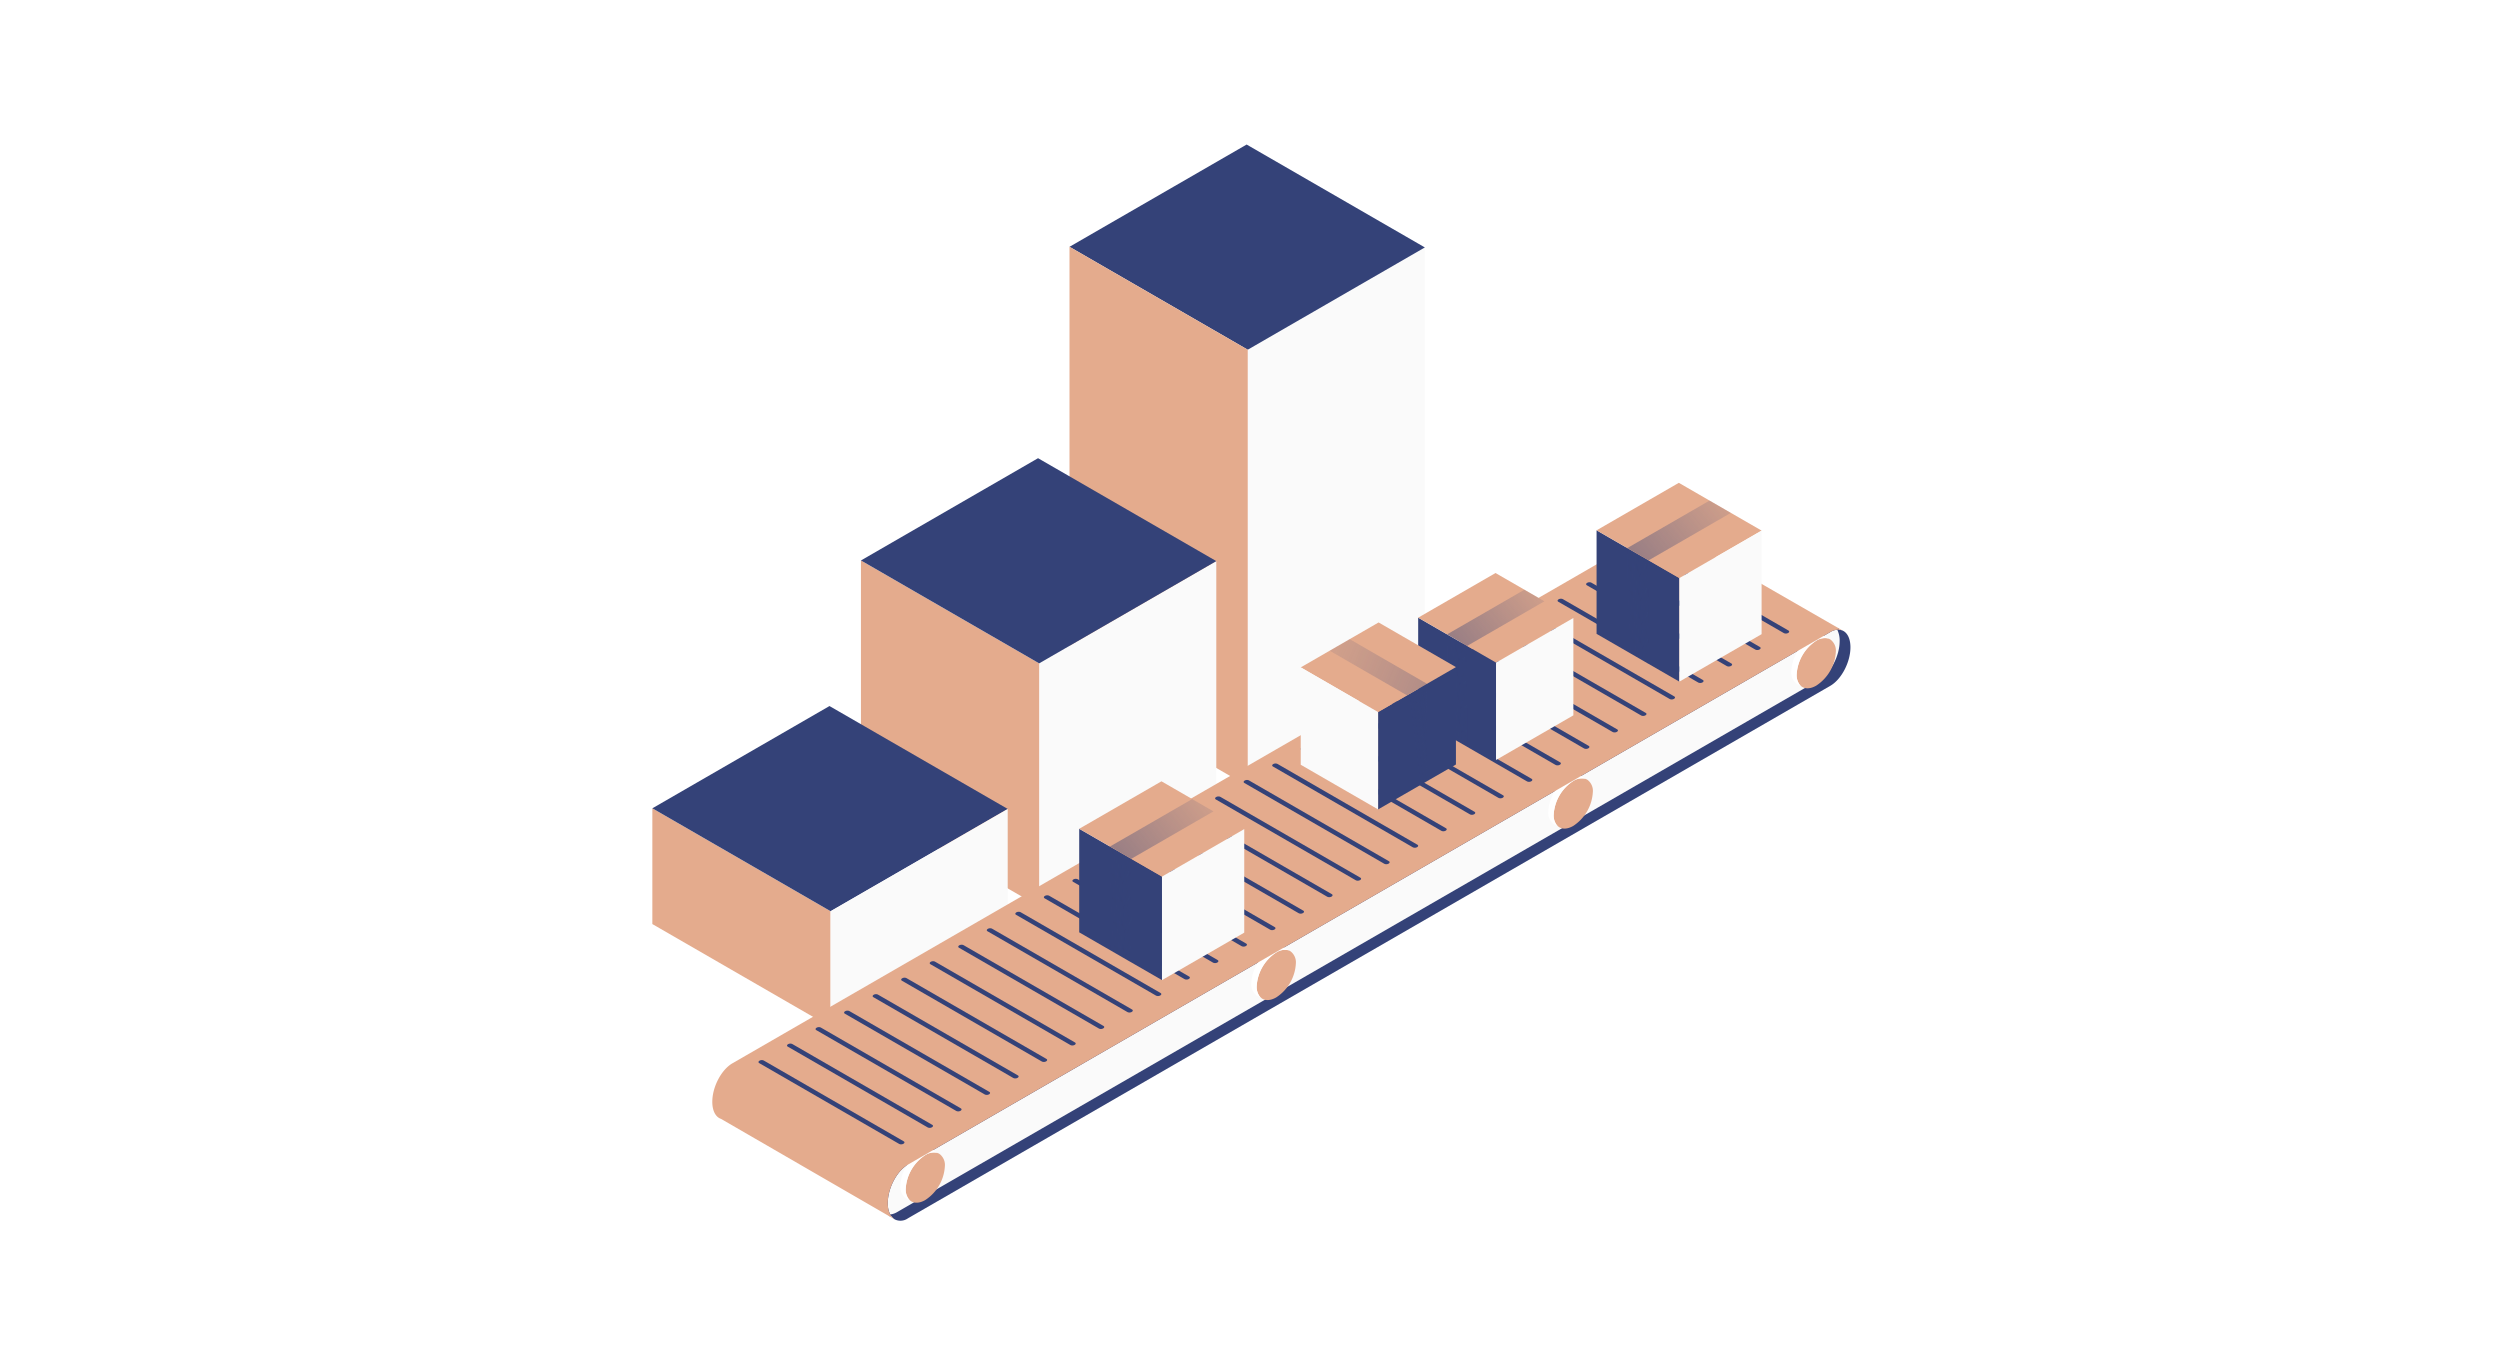 <?xml version="1.0" encoding="UTF-8"?> <svg xmlns="http://www.w3.org/2000/svg" xmlns:xlink="http://www.w3.org/1999/xlink" width="640" height="350" viewBox="0 0 640 350"><defs><linearGradient id="linear-gradient" x1="1.459" y1="0.063" x2="-1.994" y2="1.636" gradientUnits="objectBoundingBox"><stop offset="0" stop-color="#344278" stop-opacity="0"></stop><stop offset="1" stop-color="#344278"></stop></linearGradient><linearGradient id="linear-gradient-2" x1="-4.274" y1="1.582" x2="6.617" y2="-0.886" gradientUnits="objectBoundingBox"><stop offset="0.354" stop-color="#344278" stop-opacity="0"></stop><stop offset="0.403" stop-color="#344278" stop-opacity="0.031"></stop><stop offset="0.449" stop-color="#344278" stop-opacity="0.125"></stop><stop offset="0.494" stop-color="#344278" stop-opacity="0.282"></stop><stop offset="0.538" stop-color="#344278" stop-opacity="0.506"></stop><stop offset="0.581" stop-color="#344278" stop-opacity="0.788"></stop><stop offset="0.608" stop-color="#344278"></stop></linearGradient><linearGradient id="linear-gradient-7" x1="-0.652" y1="0.183" x2="5.356" y2="1.636" gradientUnits="objectBoundingBox"><stop offset="0" stop-color="#344278" stop-opacity="0"></stop><stop offset="1" stop-color="#344278"></stop></linearGradient><linearGradient id="linear-gradient-8" x1="-0.92" y1="1.732" x2="3.137" y2="-1.025" xlink:href="#linear-gradient-2"></linearGradient></defs><g id="Group_1014" data-name="Group 1014" transform="translate(-7489 608)"><g id="Group_1005" data-name="Group 1005" transform="translate(6529 -1592)"><rect id="Rectangle_132" data-name="Rectangle 132" width="640" height="350" transform="translate(960 984)" fill="#fff"></rect></g><g id="Group_1010" data-name="Group 1010" transform="translate(7656 -571)"><path id="Path_694" data-name="Path 694" d="M728.552,135.357V247.082l-45.339,26.181V161.539Z" transform="translate(-530.79 -109.014)" fill="#fafafa"></path><path id="Path_695" data-name="Path 695" d="M726.287,134.05l-45.339,26.181-45.63-26.344,45.345-26.181Z" transform="translate(-528.525 -107.706)" fill="#344278"></path><path id="Path_696" data-name="Path 696" d="M680.948,161.531V273.255l-45.63-26.344V135.187Z" transform="translate(-528.525 -109.006)" fill="#e4ab8d"></path><path id="Path_697" data-name="Path 697" d="M672.508,219.641V281.9l-45.345,26.181V245.822Z" transform="translate(-528.139 -113)" fill="#fafafa"></path><path id="Path_698" data-name="Path 698" d="M624.9,245.814v62.255l-45.625-26.344V219.47Z" transform="translate(-525.874 -112.991)" fill="#e4ab8d"></path><path id="Path_699" data-name="Path 699" d="M670.243,218.333,624.9,244.514l-45.625-26.344,45.339-26.181Z" transform="translate(-525.874 -111.692)" fill="#344278"></path><path id="Path_700" data-name="Path 700" d="M568.854,312.412v29.634L523.224,315.7V286.068l25.665,14.814Z" transform="translate(-523.224 -116.141)" fill="#e4ab8d"></path><path id="Path_701" data-name="Path 701" d="M614.2,284.931l-25.665,14.82-19.679,11.361-19.965-11.53-25.665-14.814,45.345-26.181Z" transform="translate(-523.224 -114.841)" fill="#344278"></path><path id="Path_702" data-name="Path 702" d="M616.464,286.239v29.634l-45.345,26.181V312.42L590.8,301.059Z" transform="translate(-525.489 -116.149)" fill="#fafafa"></path><path id="Path_703" data-name="Path 703" d="M832.961,242.584c0,3.8-2.307,8.212-5.156,9.856L591.675,388.761a3.305,3.305,0,0,1-3.32.3,3.031,3.031,0,0,1-1.213-1.293,4.334,4.334,0,0,0,1.771-.607l236.13-136.321c2.849-1.644,5.155-6.057,5.155-9.857a6.278,6.278,0,0,0-.615-2.912c.088-.009.176-.009.264-.009a2.6,2.6,0,0,1,1.22.288C832.226,238.944,832.961,240.436,832.961,242.584Z" transform="translate(-526.247 -113.871)" fill="#344278"></path><path id="Path_704" data-name="Path 704" d="M830.168,240.987c0,3.8-2.307,8.212-5.155,9.857L588.882,387.165a4.334,4.334,0,0,1-1.771.607,6.144,6.144,0,0,1-.623-2.9c0-3.8,2.307-8.212,5.156-9.857L827.773,238.681a4.259,4.259,0,0,1,1.78-.606A6.278,6.278,0,0,1,830.168,240.987Z" transform="translate(-526.216 -113.871)" fill="none" stroke="#344278" stroke-miterlimit="10" stroke-width="0.838"></path><path id="Path_705" data-name="Path 705" d="M830.168,240.987c0,3.8-2.307,8.212-5.155,9.857L588.882,387.165a4.334,4.334,0,0,1-1.771.607,6.144,6.144,0,0,1-.623-2.9c0-3.8,2.307-8.212,5.156-9.857L827.773,238.681a4.259,4.259,0,0,1,1.78-.606A6.278,6.278,0,0,1,830.168,240.987Z" transform="translate(-526.216 -113.871)" fill="#fafafa"></path><g id="Group_506" data-name="Group 506" transform="translate(291.566 125.535)"><path id="Path_706" data-name="Path 706" d="M840.735,243.855a11.053,11.053,0,0,1-5.012,8.643c-1.477.854-2.8.886-3.719.248a2.514,2.514,0,0,1-.462-.415,4.009,4.009,0,0,1-.831-2.69A11.046,11.046,0,0,1,835.723,241a4.056,4.056,0,0,1,2.793-.631,2.4,2.4,0,0,1,.567.175l.016.009.287.168A3.525,3.525,0,0,1,840.735,243.855Z" transform="translate(-829.331 -239.512)" fill="#e4ab8d"></path><path id="Path_707" data-name="Path 707" d="M839.015,240.5a2.4,2.4,0,0,0-.567-.175,4.056,4.056,0,0,0-2.793.631,11.046,11.046,0,0,0-5.012,8.643,4.009,4.009,0,0,0,.831,2.69,2.514,2.514,0,0,0,.462.415l-1.038-.6-.3-.167a3.57,3.57,0,0,1-1.333-3.137,11.046,11.046,0,0,1,5.012-8.643,3.668,3.668,0,0,1,3.336-.463l.031.016.343.2Z" transform="translate(-829.262 -239.472)" fill="#fff"></path></g><g id="Group_507" data-name="Group 507" transform="translate(63.482 257.22)"><path id="Path_708" data-name="Path 708" d="M601.33,382.075a11.057,11.057,0,0,1-5.012,8.644c-1.476.854-2.8.885-3.718.247a2.514,2.514,0,0,1-.463-.414,4.013,4.013,0,0,1-.831-2.689,11.048,11.048,0,0,1,5.012-8.644,4.056,4.056,0,0,1,2.793-.631,2.344,2.344,0,0,1,.567.176l.016.008.287.168A3.527,3.527,0,0,1,601.33,382.075Z" transform="translate(-589.926 -377.733)" fill="#e4ab8d"></path><path id="Path_709" data-name="Path 709" d="M599.61,378.724a2.343,2.343,0,0,0-.567-.176,4.056,4.056,0,0,0-2.793.631,11.048,11.048,0,0,0-5.012,8.644,4.013,4.013,0,0,0,.831,2.689,2.512,2.512,0,0,0,.463.414l-1.037-.6-.3-.168a3.57,3.57,0,0,1-1.333-3.136,11.045,11.045,0,0,1,5.012-8.643,3.668,3.668,0,0,1,3.336-.463l.031.015.343.2Z" transform="translate(-589.857 -377.693)" fill="#fff"></path></g><g id="Group_508" data-name="Group 508" transform="translate(153.333 205.343)"><path id="Path_710" data-name="Path 710" d="M695.641,327.625a11.053,11.053,0,0,1-5.012,8.643c-1.476.854-2.8.886-3.718.248a2.522,2.522,0,0,1-.463-.415,4.01,4.01,0,0,1-.831-2.69,11.046,11.046,0,0,1,5.012-8.643,4.051,4.051,0,0,1,2.793-.631,2.344,2.344,0,0,1,.567.175l.016.009.287.168A3.525,3.525,0,0,1,695.641,327.625Z" transform="translate(-684.237 -323.282)" fill="#e4ab8d"></path><path id="Path_711" data-name="Path 711" d="M693.921,324.273a2.344,2.344,0,0,0-.567-.175,4.051,4.051,0,0,0-2.793.631,11.046,11.046,0,0,0-5.012,8.643,4.01,4.01,0,0,0,.831,2.69,2.522,2.522,0,0,0,.463.415l-1.037-.6-.3-.167a3.57,3.57,0,0,1-1.333-3.137,11.046,11.046,0,0,1,5.012-8.643,3.668,3.668,0,0,1,3.336-.463l.031.016.343.2Z" transform="translate(-684.168 -323.242)" fill="#fff"></path></g><g id="Group_509" data-name="Group 509" transform="translate(229.361 161.449)"><path id="Path_712" data-name="Path 712" d="M775.443,281.551a11.059,11.059,0,0,1-5.012,8.644c-1.477.854-2.8.885-3.719.247a2.514,2.514,0,0,1-.463-.414,4.017,4.017,0,0,1-.83-2.69,11.048,11.048,0,0,1,5.012-8.644,4.05,4.05,0,0,1,2.793-.63,2.314,2.314,0,0,1,.567.175l.015.008.288.168A3.527,3.527,0,0,1,775.443,281.551Z" transform="translate(-764.039 -277.209)" fill="#e4ab8d"></path><path id="Path_713" data-name="Path 713" d="M773.723,278.2a2.314,2.314,0,0,0-.567-.175,4.05,4.05,0,0,0-2.793.63,11.048,11.048,0,0,0-5.012,8.644,4.017,4.017,0,0,0,.83,2.69,2.514,2.514,0,0,0,.463.414l-1.037-.6-.3-.168a3.569,3.569,0,0,1-1.333-3.136,11.045,11.045,0,0,1,5.012-8.643,3.666,3.666,0,0,1,3.335-.463l.032.016.343.2Z" transform="translate(-763.97 -277.169)" fill="#fff"></path></g><path id="Path_714" data-name="Path 714" d="M828.808,237.066a2.6,2.6,0,0,0-1.22-.288,4.09,4.09,0,0,0-2.044.615L589.414,373.722c-2.85,1.644-5.156,6.057-5.156,9.857,0,2.106.711,3.583,1.836,4.2l-44.541-25.77h-.008c-1.341-.471-2.211-2.027-2.211-4.365,0-3.8,2.307-8.212,5.156-9.857L780.62,211.455a4.09,4.09,0,0,1,2.044-.614,2.557,2.557,0,0,1,1.78.687l.031.024Z" transform="translate(-523.986 -112.583)" fill="#e4ab8d"></path><line id="Line_34" data-name="Line 34" x1="0.024" y1="0.016" transform="translate(17.535 249.407)" fill="none"></line><path id="Path_715" data-name="Path 715" d="M832.924,253.745" transform="translate(-537.869 -114.612)" fill="none" stroke="#344278" stroke-miterlimit="10" stroke-width="0.546"></path><path id="Path_716" data-name="Path 716" d="M789.664,217.243,825.5,237.932a1.2,1.2,0,0,0,1.082-.045h0c.32-.185.355-.464.077-.624l-35.833-20.689a1.2,1.2,0,0,0-1.082.045h0C789.421,216.8,789.386,217.083,789.664,217.243Z" transform="translate(-535.815 -112.849)" fill="#344278"></path><path id="Path_717" data-name="Path 717" d="M781.995,221.67l35.834,20.689a1.2,1.2,0,0,0,1.081-.045h0c.32-.185.355-.465.078-.625L783.154,221a1.2,1.2,0,0,0-1.082.046h0C781.752,221.231,781.717,221.51,781.995,221.67Z" transform="translate(-535.452 -113.059)" fill="#344278"></path><path id="Path_718" data-name="Path 718" d="M774.326,226.1l35.834,20.688a1.2,1.2,0,0,0,1.082-.045h0c.32-.185.354-.464.077-.624l-35.834-20.689a1.2,1.2,0,0,0-1.081.045h0C774.084,225.658,774.049,225.938,774.326,226.1Z" transform="translate(-535.089 -113.268)" fill="#344278"></path><path id="Path_719" data-name="Path 719" d="M766.658,230.525l35.833,20.689a1.2,1.2,0,0,0,1.082-.045h0c.32-.185.355-.465.077-.625l-35.833-20.689a1.2,1.2,0,0,0-1.082.046h0C766.415,230.086,766.38,230.365,766.658,230.525Z" transform="translate(-534.727 -113.477)" fill="#344278"></path><path id="Path_720" data-name="Path 720" d="M758.989,234.953l35.834,20.688a1.2,1.2,0,0,0,1.081-.045h0c.32-.185.355-.464.078-.624l-35.834-20.689a1.2,1.2,0,0,0-1.082.045h0C758.746,234.513,758.711,234.793,758.989,234.953Z" transform="translate(-534.364 -113.687)" fill="#344278"></path><path id="Path_721" data-name="Path 721" d="M751.32,239.38l35.834,20.689a1.2,1.2,0,0,0,1.082-.045h0c.32-.185.354-.465.077-.625l-35.834-20.689a1.2,1.2,0,0,0-1.081.046h0C751.078,238.941,751.042,239.22,751.32,239.38Z" transform="translate(-534.002 -113.896)" fill="#344278"></path><path id="Path_722" data-name="Path 722" d="M743.652,243.808,779.485,264.5a1.2,1.2,0,0,0,1.082-.045h0c.32-.185.355-.464.078-.624l-35.834-20.689a1.2,1.2,0,0,0-1.082.045h0C743.409,243.368,743.374,243.648,743.652,243.808Z" transform="translate(-533.639 -114.106)" fill="#344278"></path><path id="Path_723" data-name="Path 723" d="M735.983,248.235l35.834,20.689a1.2,1.2,0,0,0,1.081-.045h0c.32-.185.355-.465.078-.625l-35.834-20.689a1.2,1.2,0,0,0-1.082.046h0C735.74,247.8,735.705,248.075,735.983,248.235Z" transform="translate(-533.276 -114.315)" fill="#344278"></path><path id="Path_724" data-name="Path 724" d="M728.314,252.663l35.834,20.688a1.2,1.2,0,0,0,1.082-.045h0c.32-.185.354-.464.077-.624l-35.834-20.689a1.2,1.2,0,0,0-1.081.045h0C728.072,252.223,728.036,252.5,728.314,252.663Z" transform="translate(-532.914 -114.524)" fill="#344278"></path><path id="Path_725" data-name="Path 725" d="M720.646,257.09l35.833,20.689a1.2,1.2,0,0,0,1.082-.045h0c.32-.185.355-.465.078-.625l-35.834-20.689a1.2,1.2,0,0,0-1.082.046h0C720.4,256.651,720.368,256.93,720.646,257.09Z" transform="translate(-532.551 -114.734)" fill="#344278"></path><path id="Path_726" data-name="Path 726" d="M712.977,261.518l35.834,20.688a1.2,1.2,0,0,0,1.081-.045h0c.32-.185.355-.464.078-.624l-35.834-20.689a1.2,1.2,0,0,0-1.082.045h0C712.734,261.078,712.7,261.358,712.977,261.518Z" transform="translate(-532.188 -114.943)" fill="#344278"></path><path id="Path_727" data-name="Path 727" d="M705.308,265.945l35.834,20.689a1.2,1.2,0,0,0,1.082-.045h0c.32-.185.354-.465.077-.625l-35.834-20.688a1.2,1.2,0,0,0-1.081.045h0C705.066,265.506,705.031,265.785,705.308,265.945Z" transform="translate(-531.826 -115.152)" fill="#344278"></path><path id="Path_728" data-name="Path 728" d="M697.64,270.373l35.833,20.688a1.2,1.2,0,0,0,1.082-.045h0c.32-.185.355-.464.078-.624L698.8,269.7a1.2,1.2,0,0,0-1.082.045h0C697.4,269.933,697.362,270.213,697.64,270.373Z" transform="translate(-531.463 -115.362)" fill="#344278"></path><path id="Path_729" data-name="Path 729" d="M689.971,274.8,725.8,295.489a1.2,1.2,0,0,0,1.081-.045h0c.32-.185.355-.465.078-.625L691.13,274.132a1.2,1.2,0,0,0-1.082.045h0C689.728,274.361,689.693,274.64,689.971,274.8Z" transform="translate(-531.1 -115.571)" fill="#344278"></path><path id="Path_730" data-name="Path 730" d="M682.3,279.228l35.834,20.688a1.2,1.2,0,0,0,1.082-.045h0c.32-.185.354-.464.077-.624l-35.834-20.689a1.2,1.2,0,0,0-1.081.045h0C682.06,278.788,682.024,279.068,682.3,279.228Z" transform="translate(-530.738 -115.781)" fill="#344278"></path><path id="Path_731" data-name="Path 731" d="M674.634,283.655l35.833,20.689a1.2,1.2,0,0,0,1.082-.045h0c.32-.185.355-.465.078-.625l-35.834-20.688a1.2,1.2,0,0,0-1.082.045h0C674.391,283.216,674.356,283.5,674.634,283.655Z" transform="translate(-530.375 -115.99)" fill="#344278"></path><path id="Path_732" data-name="Path 732" d="M666.965,288.083,702.8,308.772a1.2,1.2,0,0,0,1.081-.046h0c.32-.185.355-.464.078-.624l-35.834-20.689a1.2,1.2,0,0,0-1.082.045h0C666.722,287.643,666.687,287.923,666.965,288.083Z" transform="translate(-530.012 -116.199)" fill="#344278"></path><path id="Path_733" data-name="Path 733" d="M659.3,292.51,695.13,313.2a1.2,1.2,0,0,0,1.082-.045h0c.32-.185.354-.465.077-.625l-35.834-20.688a1.2,1.2,0,0,0-1.081.045h0C659.054,292.071,659.018,292.35,659.3,292.51Z" transform="translate(-529.65 -116.409)" fill="#344278"></path><path id="Path_734" data-name="Path 734" d="M651.628,296.938l35.833,20.689a1.2,1.2,0,0,0,1.082-.046h0c.32-.185.355-.464.078-.624l-35.834-20.689a1.2,1.2,0,0,0-1.082.045h0C651.385,296.5,651.35,296.778,651.628,296.938Z" transform="translate(-529.287 -116.618)" fill="#344278"></path><path id="Path_735" data-name="Path 735" d="M643.959,301.365l35.834,20.689a1.2,1.2,0,0,0,1.081-.045h0c.32-.185.355-.465.078-.625L645.118,300.7a1.2,1.2,0,0,0-1.082.045h0C643.716,300.926,643.681,301.205,643.959,301.365Z" transform="translate(-528.924 -116.827)" fill="#344278"></path><path id="Path_736" data-name="Path 736" d="M636.29,305.793l35.834,20.689a1.2,1.2,0,0,0,1.082-.046h0c.32-.185.354-.464.077-.624l-35.834-20.689a1.2,1.2,0,0,0-1.081.045h0C636.048,305.353,636.013,305.633,636.29,305.793Z" transform="translate(-528.562 -117.037)" fill="#344278"></path><path id="Path_737" data-name="Path 737" d="M628.622,310.22l35.833,20.689a1.2,1.2,0,0,0,1.082-.045h0c.32-.185.355-.465.078-.625l-35.834-20.688a1.2,1.2,0,0,0-1.082.045h0C628.379,309.781,628.344,310.06,628.622,310.22Z" transform="translate(-528.199 -117.246)" fill="#344278"></path><path id="Path_738" data-name="Path 738" d="M620.953,314.648l35.834,20.689a1.2,1.2,0,0,0,1.081-.046h0c.32-.185.355-.464.078-.624l-35.834-20.689a1.2,1.2,0,0,0-1.082.045h0C620.71,314.208,620.675,314.488,620.953,314.648Z" transform="translate(-527.837 -117.456)" fill="#344278"></path><path id="Path_739" data-name="Path 739" d="M613.284,319.075l35.834,20.689a1.2,1.2,0,0,0,1.082-.045h0c.32-.185.354-.465.077-.625l-35.834-20.688a1.2,1.2,0,0,0-1.081.045h0C613.042,318.636,613.006,318.915,613.284,319.075Z" transform="translate(-527.474 -117.665)" fill="#344278"></path><path id="Path_740" data-name="Path 740" d="M605.616,323.5l35.833,20.689a1.2,1.2,0,0,0,1.082-.046h0c.32-.185.355-.464.078-.624l-35.834-20.689a1.2,1.2,0,0,0-1.082.045h0C605.373,323.063,605.338,323.343,605.616,323.5Z" transform="translate(-527.111 -117.874)" fill="#344278"></path><path id="Path_741" data-name="Path 741" d="M597.947,327.93l35.834,20.689a1.2,1.2,0,0,0,1.081-.045h0c.32-.185.355-.465.078-.625l-35.834-20.688a1.2,1.2,0,0,0-1.082.045h0C597.7,327.491,597.669,327.77,597.947,327.93Z" transform="translate(-526.749 -118.084)" fill="#344278"></path><path id="Path_742" data-name="Path 742" d="M590.278,332.358l35.834,20.689a1.2,1.2,0,0,0,1.082-.046h0c.32-.185.354-.464.077-.624l-35.834-20.689a1.2,1.2,0,0,0-1.081.045h0C590.036,331.918,590,332.2,590.278,332.358Z" transform="translate(-526.386 -118.293)" fill="#344278"></path><path id="Path_743" data-name="Path 743" d="M582.61,336.785l35.833,20.689a1.2,1.2,0,0,0,1.082-.045h0c.32-.185.355-.465.078-.625l-35.834-20.688a1.2,1.2,0,0,0-1.082.045h0C582.367,336.346,582.332,336.625,582.61,336.785Z" transform="translate(-526.023 -118.502)" fill="#344278"></path><path id="Path_744" data-name="Path 744" d="M574.941,341.213,610.775,361.9a1.2,1.2,0,0,0,1.081-.045h0c.32-.186.355-.465.078-.625L576.1,340.544a1.2,1.2,0,0,0-1.082.045h0C574.7,340.773,574.663,341.053,574.941,341.213Z" transform="translate(-525.661 -118.712)" fill="#344278"></path><path id="Path_745" data-name="Path 745" d="M567.272,345.64l35.834,20.689a1.2,1.2,0,0,0,1.082-.045h0c.32-.185.354-.465.077-.625l-35.834-20.688a1.2,1.2,0,0,0-1.081.045h0C567.03,345.2,566.995,345.48,567.272,345.64Z" transform="translate(-525.298 -118.921)" fill="#344278"></path><path id="Path_746" data-name="Path 746" d="M559.6,350.068l35.833,20.689a1.2,1.2,0,0,0,1.082-.045h0c.32-.186.355-.465.078-.625L560.763,349.4a1.2,1.2,0,0,0-1.082.045h0C559.361,349.628,559.326,349.908,559.6,350.068Z" transform="translate(-524.935 -119.131)" fill="#344278"></path><path id="Path_747" data-name="Path 747" d="M551.935,354.5l35.834,20.689a1.2,1.2,0,0,0,1.081-.045h0c.32-.185.355-.465.078-.625l-35.834-20.688a1.2,1.2,0,0,0-1.082.045h0C551.692,354.056,551.657,354.335,551.935,354.5Z" transform="translate(-524.573 -119.34)" fill="#344278"></path><g id="Group_510" data-name="Group 510" transform="translate(241.721 86.603)"><path id="Path_748" data-name="Path 748" d="M798.135,223.6V250.11l-21.192-12.233V211.368l17.185,9.921Z" transform="translate(-776.943 -199.212)" fill="#344278"></path><path id="Path_749" data-name="Path 749" d="M819.192,210.841l-17.185,9.921L798.135,223l-4.007-2.312-17.185-9.921L798,198.608Z" transform="translate(-776.943 -198.608)" fill="#e4ab8d"></path><path id="Path_750" data-name="Path 750" d="M785.213,215.528l5.453,3.148L811.7,206.532l-5.453-3.148Z" transform="translate(-777.334 -198.834)" fill="url(#linear-gradient)" style="mix-blend-mode: multiply;isolation: isolate"></path><path id="Path_751" data-name="Path 751" d="M785.213,242.641l5.421,3.13V219.3l-5.421-3.13Z" transform="translate(-777.334 -199.439)" fill="url(#linear-gradient-2)" style="mix-blend-mode: multiply;isolation: isolate"></path><path id="Path_752" data-name="Path 752" d="M820.244,211.448v26.509l-21.057,12.157V223.6l3.872-2.236Z" transform="translate(-777.995 -199.216)" fill="#fafafa"></path></g><g id="Group_511" data-name="Group 511" transform="translate(109.277 163.014)"><path id="Path_753" data-name="Path 753" d="M659.116,303.8v26.509L637.925,318.08V291.571l17.185,9.921Z" transform="translate(-637.925 -279.415)" fill="#344278"></path><path id="Path_754" data-name="Path 754" d="M680.173,291.044l-17.185,9.921-3.872,2.236-4.007-2.312-17.185-9.921,21.057-12.157Z" transform="translate(-637.925 -278.811)" fill="#e4ab8d"></path><path id="Path_755" data-name="Path 755" d="M646.194,295.731l5.453,3.148,21.034-12.144-5.453-3.148Z" transform="translate(-638.316 -279.037)" fill="url(#linear-gradient)" style="mix-blend-mode: multiply;isolation: isolate"></path><path id="Path_756" data-name="Path 756" d="M646.194,322.844l5.421,3.13V299.5l-5.421-3.13Z" transform="translate(-638.316 -279.642)" fill="url(#linear-gradient-2)" style="mix-blend-mode: multiply;isolation: isolate"></path><path id="Path_757" data-name="Path 757" d="M681.225,291.651V318.16l-21.057,12.157V303.808l3.872-2.236Z" transform="translate(-638.976 -279.418)" fill="#fafafa"></path></g><g id="Group_512" data-name="Group 512" transform="translate(196.051 109.695)"><path id="Path_758" data-name="Path 758" d="M748.935,246.349v24.928l-19.928-11.5V234.846l16.16,9.329Z" transform="translate(-729.006 -223.414)" fill="#344278"></path><path id="Path_759" data-name="Path 759" d="M768.736,234.35l-16.16,9.329-3.641,2.1-3.768-2.174-16.16-9.329,19.8-11.432Z" transform="translate(-729.006 -222.847)" fill="#e4ab8d"></path><path id="Path_760" data-name="Path 760" d="M736.783,238.757l5.128,2.96,19.78-11.42-5.128-2.96Z" transform="translate(-729.374 -223.059)" fill="url(#linear-gradient)" style="mix-blend-mode: multiply;isolation: isolate"></path><path id="Path_761" data-name="Path 761" d="M736.783,264.254l5.1,2.943V242.3l-5.1-2.943Z" transform="translate(-729.374 -223.627)" fill="url(#linear-gradient-2)" style="mix-blend-mode: multiply;isolation: isolate"></path><path id="Path_762" data-name="Path 762" d="M769.725,234.921v24.928l-19.8,11.432V246.352l3.641-2.1Z" transform="translate(-729.995 -223.418)" fill="#fafafa"></path></g><g id="Group_513" data-name="Group 513" transform="translate(165.989 122.35)"><path id="Path_763" data-name="Path 763" d="M718.236,259.631v24.928l19.928-11.5V248.128L722,257.458Z" transform="translate(-698.435 -236.697)" fill="#344278"></path><path id="Path_764" data-name="Path 764" d="M697.452,247.632l16.16,9.329,3.641,2.1,3.768-2.174,16.16-9.329-19.8-11.432Z" transform="translate(-697.452 -236.129)" fill="#e4ab8d"></path><path id="Path_765" data-name="Path 765" d="M730.141,252.04,725.014,255l-19.78-11.42,5.128-2.96Z" transform="translate(-697.82 -236.341)" fill="url(#linear-gradient-7)" style="mix-blend-mode: multiply;isolation: isolate"></path><path id="Path_766" data-name="Path 766" d="M731.124,277.536l-5.1,2.943V255.585l5.1-2.943Z" transform="translate(-698.803 -236.91)" fill="url(#linear-gradient-8)" style="mix-blend-mode: multiply;isolation: isolate"></path><path id="Path_767" data-name="Path 767" d="M697.452,248.2v24.928l19.8,11.432V259.635l-3.641-2.1Z" transform="translate(-697.452 -236.7)" fill="#fafafa"></path></g></g></g></svg> 